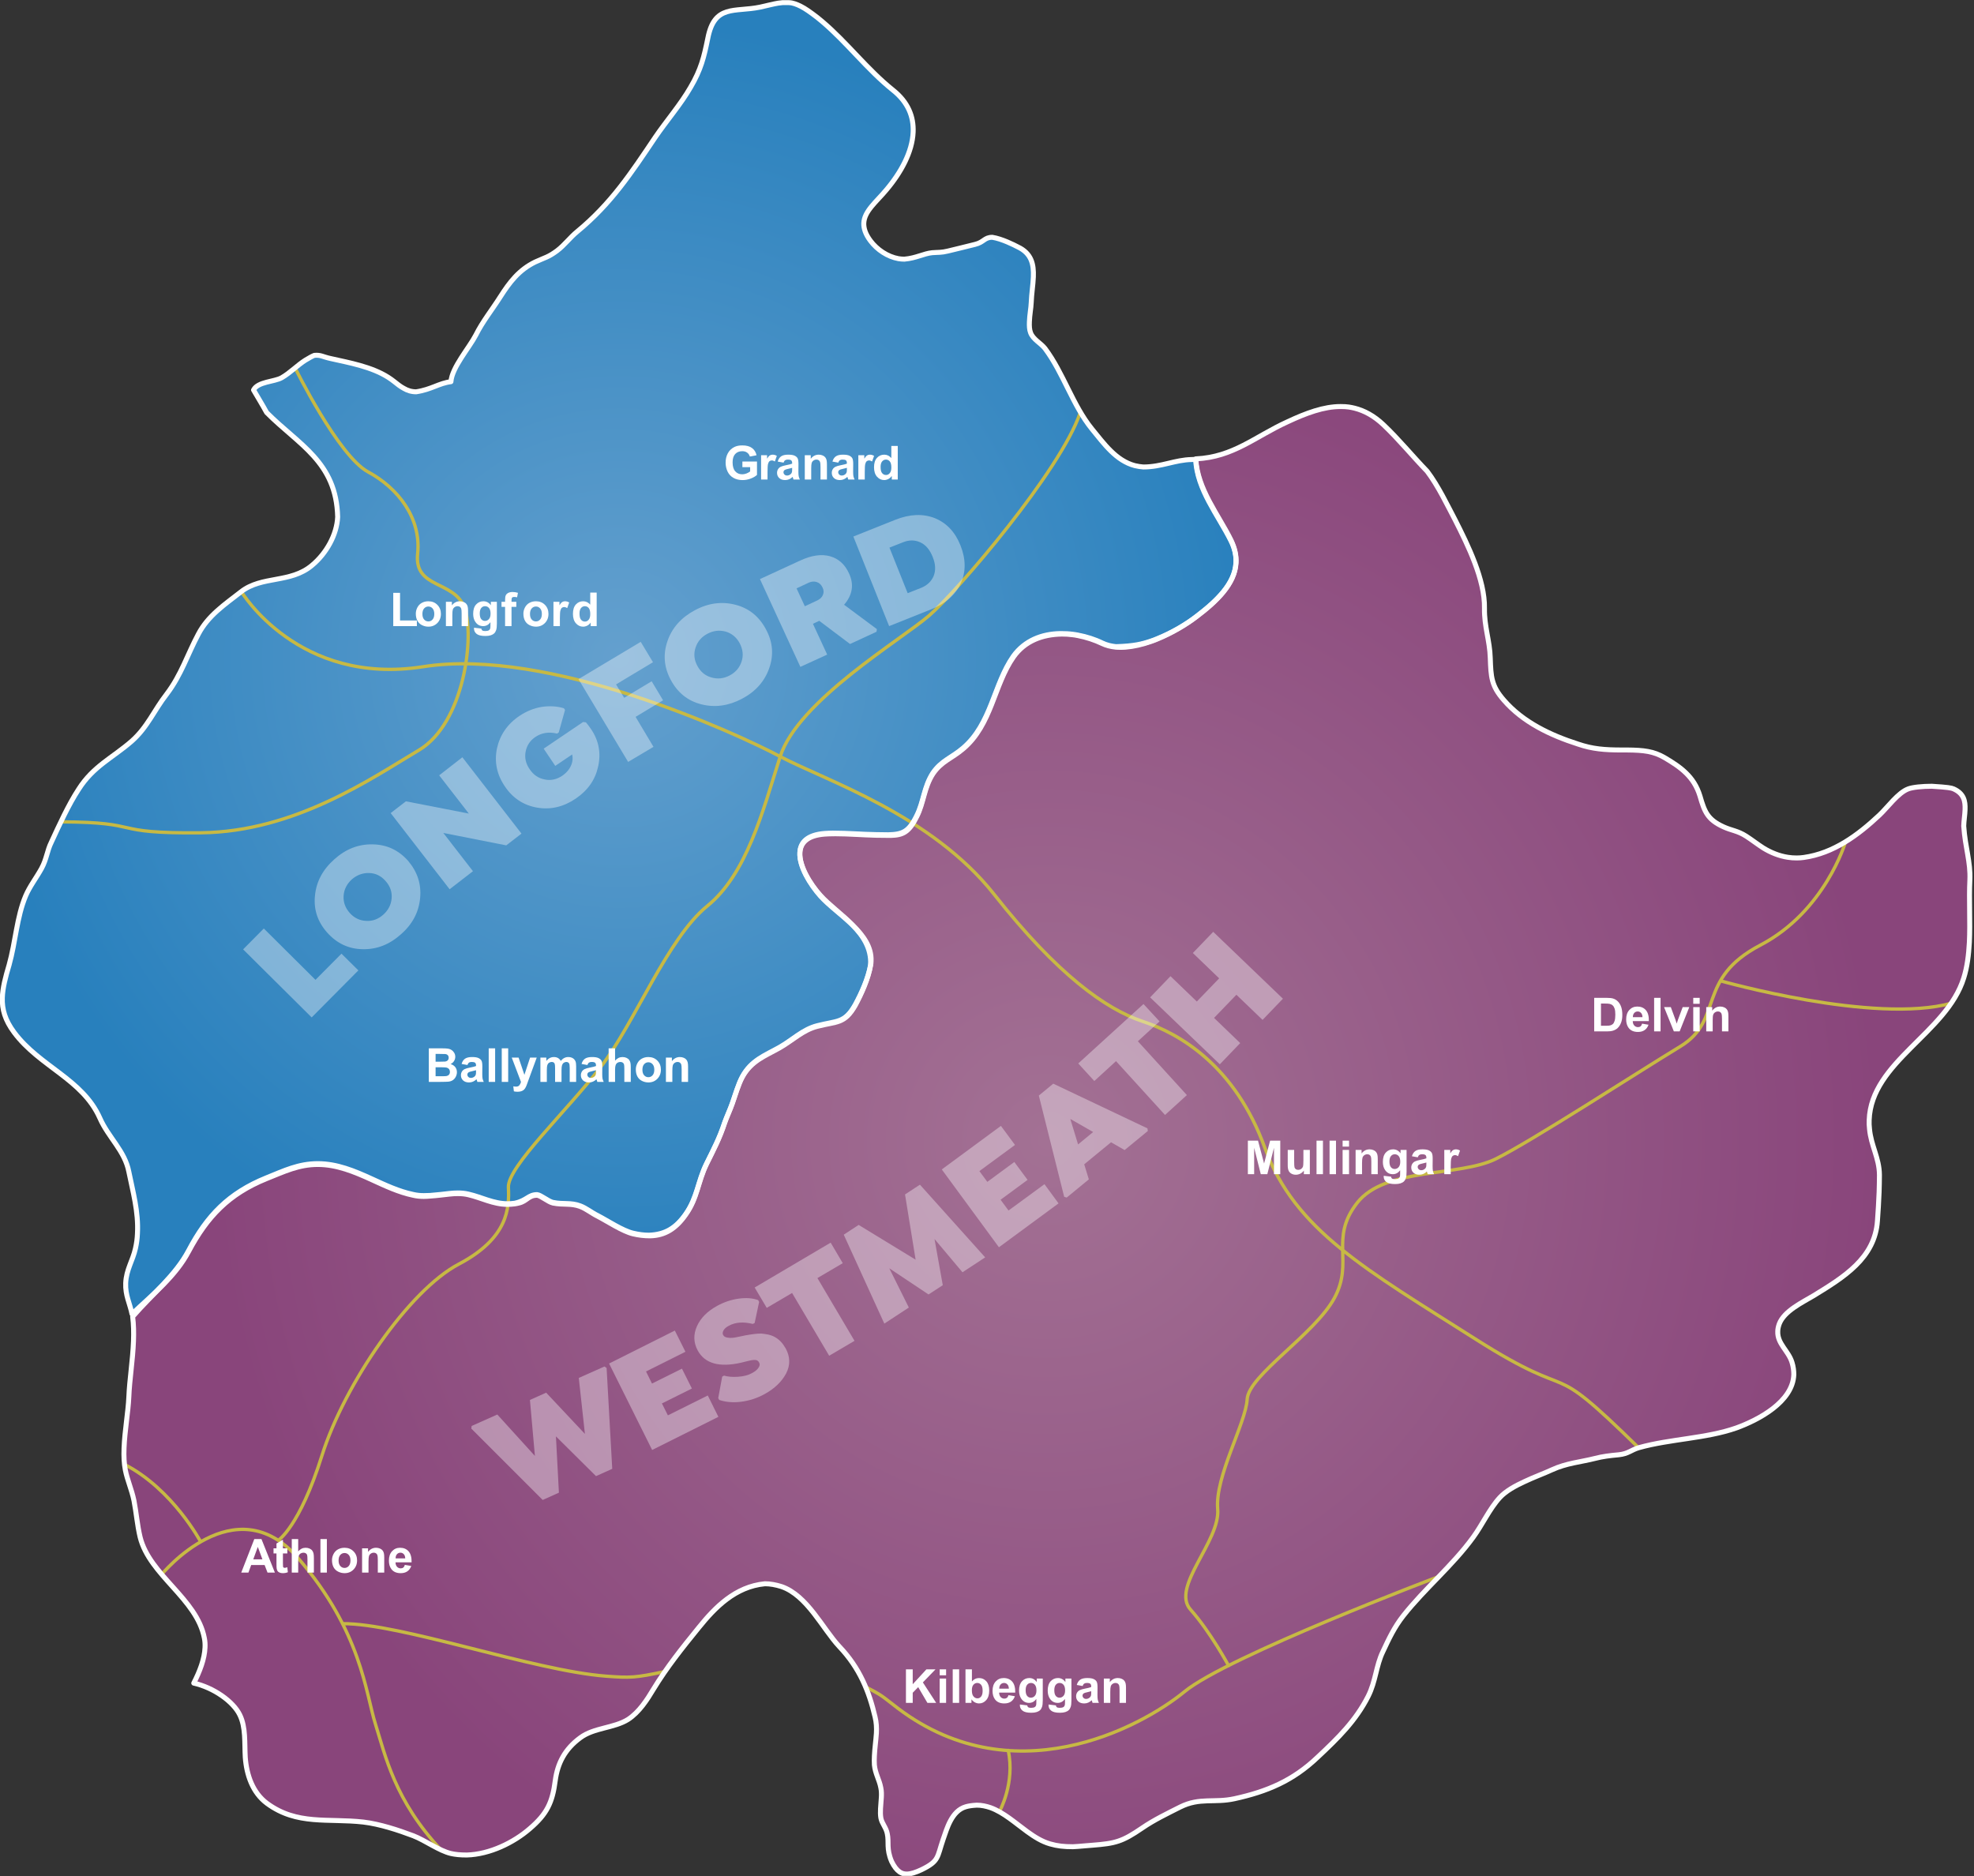 <svg xmlns="http://www.w3.org/2000/svg" width="1192" height="1133" viewBox="0 0 1192 1133" fill="none"><rect x="0" y="0" width="1192" height="1133" fill="#333333" stroke="none"/><g clip-path="url(#clip0_1_2)"><path d="M809.5 245.5C811.7 245.5 813.1 245.6 814.5 245.8C815.7 246 816.8 246.2 818 246.5C823.9 248 829.7 251.1 835.4 256.5C844.6 265.2 852.9 275.4 861.8 284.6C868.6 293.6 874.1 305.3 878.7 314C886.4 329.2 896.7 350.1 896.4 367.3C896.2 378.4 899.6 386.8 899.9 397.4C900.3 408.8 900.5 414.1 908.1 422.8C919.7 436.2 936.3 444 952.8 449.3C961.5 452.3 969 452.9 979.4 452.9C980.5 452.9 981.6 452.9 982.6 452.9C992.8 453 998.5 453.7 1005.1 457.5C1014.8 463.2 1022.9 468.9 1026.5 480.6C1029.3 490.3 1031.1 494.9 1040.7 499.3C1045.7 501.6 1049.2 501.6 1054.5 505C1057.9 507.2 1061.5 510 1064.8 512.1C1069.2 514.8 1074.3 516.9 1079.6 517.7C1081.4 518 1083.2 518.1 1085 518.1C1086.4 518.1 1087.8 518 1089.2 517.8C1107.1 515.3 1121.8 504.5 1134.9 492.2C1139.9 487.5 1146.1 478.7 1152.3 476.4C1154.9 475.4 1160.8 474.8 1166.5 474.8C1176.2 475.4 1178.4 475.8 1179.7 476.4C1185.9 479.2 1186.8 483.7 1186.6 488.9C1186.5 492.1 1185.9 495.4 1185.8 498.8C1186.7 512.1 1190 520.3 1189.5 531.5C1188.9 543.1 1189.8 556.4 1189.2 569C1188.8 576.6 1187.9 584 1185.8 590.6C1175.5 623.9 1129.9 641.2 1128.7 676.4C1128.6 678.1 1128.7 679.9 1128.9 681.7C1129.8 691.9 1134.8 699.2 1134.9 709.5C1134.9 712.9 1134.8 716.4 1134.7 719.9C1134.5 725.7 1134.1 731.5 1133.7 737.2C1132.2 759.8 1113.3 771.3 1095.2 782.4C1088.4 786.5 1077.4 791.6 1074.4 799.5C1073.8 801.2 1073.5 802.7 1073.5 804C1073.2 811.5 1079.9 815.6 1082.1 822.7C1082.9 825.3 1083.2 827.7 1083.2 830.1C1082.6 846.5 1062 857.4 1048.5 862.3C1030.3 868.7 1008.7 868.9 989.7 874.2C984.9 875.6 983.3 877.9 977.5 878.5C972.1 879 967.8 879.5 963.2 880.7C954.6 882.9 946 883.5 937.1 887.6C932.4 889.8 926.5 891.9 920.8 894.6C914.9 897.3 909.3 900.4 905.7 904.3C899.5 911 895.1 920.8 889.6 928.3C877.1 945.5 860.5 959.1 847.4 975.7C841.9 982.7 838.7 989.6 835 997.5C830.9 1006 830.8 1015.1 826.2 1024.3C818.7 1039.1 808.1 1049.5 795.7 1061.1C780.7 1075.4 765.1 1081.9 745.5 1086.2C733.2 1088.9 724.6 1085.3 712.7 1091.2C705 1095.1 697 1098.9 689.7 1103.9C677.6 1112.2 673.5 1113.2 659.6 1114.3C656.6 1114.5 653.8 1114.8 651.1 1115C650 1115.1 648.9 1115.1 647.9 1115.2C642.5 1115.2 638.6 1114.8 634.1 1113.5C629.2 1112.1 624.7 1109.3 620.3 1106.1C613 1100.8 606.1 1094.5 598.1 1091.6C595.4 1090.7 592.7 1090.1 589.8 1090.1C586.5 1090.3 584.8 1090.6 583.1 1091.1C574.6 1093.6 571.8 1104.3 569.5 1110.8C565.8 1121.6 567.2 1123.8 556.6 1129C553 1130.7 550 1131.7 547.5 1131.7C545.9 1131.7 544.5 1131.3 543.2 1130.4C541.5 1129.2 539.9 1127.2 538.4 1124.1C535.1 1116.4 536.9 1112.4 535.8 1107.4C535.1 1103.6 532.5 1101.2 531.9 1097.8C531.6 1096 531.6 1094.1 531.7 1092.2C531.8 1089.9 532.1 1087.6 532.2 1085.4C532.3 1083.5 532.3 1081.6 531.9 1079.7C531 1074.7 528.5 1071.1 528 1065.8C527.9 1064 527.9 1062.2 528 1060.4C528.2 1055.8 528.9 1051.3 529.2 1046.7C529.4 1043.4 529.2 1040 528.4 1036.8C524.8 1021.4 519.1 1007.2 506.8 994.3C496.8 983.6 487.4 963.4 471.9 958.1C468.4 957 465.1 956.4 461.9 956.4C443.9 958.1 431.7 970.8 422 982.8C411.7 995.5 402.8 1006.6 394.5 1020.2C390.8 1026.4 386 1033.9 379.3 1038.3C370.7 1043.7 358.7 1043.2 350.4 1049.4C341 1056.3 336.7 1064.9 335.3 1075.2C333.6 1088.5 330.3 1095.4 319.9 1104.3C310.2 1112.7 295.8 1119.8 281.9 1120.2C277.8 1120.2 275 1119.9 272.3 1119.3C265.1 1117.6 256.8 1111.4 249.6 1108.6C240.3 1105.1 229.4 1101.5 219.4 1100.3C198 1097.9 179.4 1102.4 161.2 1089C152.6 1082.6 148.9 1072 148.1 1061.2C147.6 1052.5 148.5 1043.1 144.8 1035.6C140.9 1027.5 129 1019.1 117 1016.4C120.6 1009.4 123.5 1001.9 123.8 994.9C123.9 993 123.8 991.1 123.4 989.2C118.9 965.4 90.3 951.3 84.6 928.2C82.9 921.1 82.3 913.4 80.9 906.2C79.5 899.4 76.9 893.9 75.7 887.8C74.9 883.8 74.7 879.3 74.9 874.5C75.3 864.1 77.4 852.7 77.8 843.6C78.2 833.2 80.2 821.2 80.6 809.9C80.8 804.8 80.7 799.8 80.1 795.1C92.5 780.9 106 770.1 113.9 755.2C125 734.1 138.1 720.5 160.8 711.3C171.7 706.9 180.3 702.7 191.9 702.7C203.5 702.7 214 707.1 224.5 711.9C232.6 715.6 240.8 719.5 249.5 721.3C251.6 721.8 253.7 722 255.9 722C257.1 722 258.4 721.9 259.7 721.9C261.8 721.7 264 721.5 266.1 721.3C267.9 721.1 269.6 720.9 271.4 720.7C273.1 720.5 274.8 720.4 276.5 720.4C278.7 720.4 280.8 720.6 282.9 721.1C290.8 722.9 297.9 726.9 306.5 726.9C307.9 726.9 309.3 726.8 310.8 726.6C318.2 725 319 721.4 324.3 721.4C326.6 721.6 330.9 725.4 333.9 726.1C340.2 727.4 344.6 726 350.4 728.2C354.1 729.6 357.3 732.3 360.8 734C366.8 737.1 375.9 743.2 382.3 744.7C385.7 745.5 388.8 745.9 391.8 745.9C401.7 745.6 408.3 741.5 414.2 733C421.2 722.9 421.3 713.5 426.7 702.6C431 693.9 434.6 687.1 437.6 677.9C438.9 674.2 440.9 670 442.3 666C444.1 660.9 445.8 654.8 448.3 650.1C453.7 640.2 461.9 637.4 470.8 632.4C478.7 627.9 484.8 621.6 493.5 619.4C505.4 616.3 510 618.1 516.4 606.8C520.2 599.8 524.4 590.6 525.7 582.6C526.8 563 505.6 552.1 495.4 540.7C489.1 533.7 482.5 522.9 483 514.7C483.3 508.7 487.4 504.1 498 503.3C499.6 503.2 501.2 503.1 502.8 503.1C512.2 503.1 520.7 503.9 528.9 504C531.7 504 534.2 504.1 536.3 504.1C545 503.9 548.8 502.3 553.5 492.7C557.8 484.2 557.8 475.3 563.3 466.8C568.5 459.2 574.6 457.7 581.6 451.7C598.7 437.1 600 413.3 611.9 396.3C618.8 386.7 629.3 382.8 640.1 382.6C643.3 382.6 645.4 382.7 647.6 383C648.7 383.1 649.7 383.3 650.8 383.5C656.1 384.5 661.1 386.1 665.6 388.3C668.1 389.5 670.9 390.2 673.9 390.5C684.7 390.2 689.9 388.9 695.1 387.1C696.4 386.7 697.6 386.2 698.8 385.7C707.8 382.1 716.4 377 722.8 372C734.7 362.9 745.7 352.5 746.4 339.8C746.6 335.6 745.7 331.1 743.4 326.3C735.8 310.8 723 295.4 722.1 277.1C744.9 276 757.7 263.7 777.5 254.7C788.8 249.4 799.4 245.5 809.5 245.5Z" fill="url(#paint0_radial_1_2)"></path><path d="M472.5 1.6C476 1.5 477.1 1.6 478.2 1.8C480.5 2.3 482.8 3.3 485.7 5C487.1 5.9 488.7 6.9 490.4 8.2C492.5 9.7 494.5 11.3 496.5 13C511.5 25.7 523.6 41.9 539.2 54.4C548.4 61.7 551.8 70.5 551.4 79.8C550.9 91.7 544.1 104.2 535.1 114.8C529.1 122 521.9 127.5 521.6 134.8C521.5 137.9 522.6 141.4 525.6 145.4C529.7 150.9 536 155 542.5 156.2C543.7 156.4 544.9 156.5 546.1 156.5C553.2 155.9 557.8 153.1 562.9 152.6C566.7 152.3 568.3 152.6 572.4 151.6C577.7 150.4 583.2 148.9 588.7 147.6C594.2 146.3 594.3 143.3 599.2 143.3C605 144.2 612.3 147.9 614.6 149.1C622.9 153 624.3 159.6 624 167.2C623.8 172.1 622.9 177.4 622.7 182.8C622.6 185.9 621.7 190.4 621.6 194.4C621.5 196.8 621.6 199.1 622.3 200.9C623.8 205 628.4 207.1 631 210.4C642.2 225.3 647.7 244.7 659.4 259.1C666.7 268 673.9 278.2 685.3 281.2C687.1 281.6 688.8 281.9 690.4 282C701.4 282 709.5 277.7 719.6 277.5L722 277.4C722.8 295.7 735.6 311.1 743.3 326.6C745.7 331.4 746.6 335.9 746.3 340.1C745.6 352.8 734.6 363.2 722.6 372.3C716.2 377.2 707.6 382.3 698.6 386C697.4 386.5 696.1 387 694.9 387.4C689.8 389.2 684.6 390.4 679.7 390.8C678.7 390.9 677.8 390.9 676.8 390.9C675.8 390.9 674.8 390.9 673.8 390.8C670.8 390.5 668 389.8 665.5 388.6C661.1 386.5 656 384.8 650.8 383.8C649.8 383.6 648.7 383.4 647.6 383.3C645.5 383 643.3 382.9 641.2 382.9C629.4 383.1 618.9 387 612 396.7C600.1 413.7 598.9 437.5 581.7 452.1C574.7 458.1 568.6 459.6 563.4 467.2C557.9 475.7 557.9 484.6 553.6 493.1C548.9 502.7 545.1 504.3 537.9 504.5C534.3 504.5 531.8 504.4 529 504.4C520.7 504.2 512.3 503.5 504.5 503.5C501.2 503.5 499.6 503.6 498 503.7C487.3 504.5 483.3 509.1 483 515.1C482.6 523.3 489.2 534.1 495.4 541.1C505.6 552.5 526.8 563.4 526 580.4C526 581.2 525.9 582.1 525.7 583C524.3 591 520.2 600.2 516.4 607.2C509.9 618.5 505.4 616.7 493.5 619.8C484.8 622 478.6 628.3 470.7 632.8C461.8 637.8 453.6 640.6 448.2 650.5C445.7 655.2 444 661.3 442.2 666.4C440.8 670.4 438.8 674.6 437.5 678.3C434.5 687.5 430.9 694.3 426.6 703C421.3 714 421.2 723.4 414.1 733.4C408.2 741.9 401.6 746.1 392.6 746.3C388.8 746.3 385.7 745.9 382.3 745.1C375.9 743.6 366.8 737.5 360.8 734.4C357.3 732.7 354.1 730 350.4 728.6C344.6 726.4 340.2 727.8 333.9 726.5C330.9 725.8 326.6 722 324.3 721.8C319 721.8 318.2 725.4 313.3 726.5C312.5 726.7 311.6 726.9 310.8 727C309.3 727.2 307.9 727.3 306.5 727.3C297.8 727.3 290.7 723.3 282.9 721.5C280.9 721 278.7 720.8 276.5 720.8C274.8 720.8 273.1 720.9 271.4 721.1C269.7 721.3 267.9 721.5 266.1 721.7C264 721.9 261.8 722.2 259.7 722.3C258.4 722.4 257.2 722.5 255.9 722.5C253.7 722.5 251.6 722.3 249.5 721.8C240.8 720 232.6 716.1 224.5 712.4C214 707.6 203.4 703.2 191.9 703.2C180.4 703.2 171.8 707.4 160.8 711.8C138.1 721 125.1 734.7 113.9 755.7C106 770.7 92.4 781.5 79.7 793.5C78.4 787 75.6 782.3 75.9 774.8C76.3 766.5 80.1 761.5 81.8 753.9C82.5 750.8 82.9 747.8 83 744.8C83.7 731.8 80.2 719.5 77.8 707.6C75.4 695 65.5 687 60.3 675.2C49.8 651.6 23.9 644.1 8.5 623.4C3 616 1.2 609.5 1.4 602.6C1.6 596.5 3.3 590.1 5.5 582.7C9.4 568.8 10.1 553.8 15.5 541C17.9 535.3 22.1 529.9 25.1 524.4C28.2 518.7 28.4 513.8 31 508.6C35.6 498.6 41.5 485.7 47.5 476.6C56.3 462.7 67.9 457.7 79.5 447.6C89.2 439 92.9 429.1 100.7 419.1C109.5 407.5 113.2 395.2 119.8 382.9C125.6 371.8 135.6 365.1 145.5 357.4C158.1 347.5 175.4 352.4 188.4 341.4C197.1 334.2 203.4 322.9 203.9 312.2C203.1 278.8 180.3 268.6 161 249.1C158.5 244.5 155.7 240 153.1 235.5C155.7 230.4 165.7 230.6 170.1 228.1C175.3 225.1 179.5 220.6 184.4 217.5C186.9 216 188.5 215.1 189.8 214.6C193.7 214.2 194.9 215.5 199.6 216.5C211.1 219.1 224.3 221.4 234.5 227.9C235.7 228.7 236.9 229.5 238 230.4C239.9 231.9 241.7 233.4 243.8 234.5C246 235.8 248.4 236.6 251.3 236.6C260.6 235.2 265 231.4 272.3 230.5C272.9 221.9 283.3 210.1 287.3 202.4C291.5 194 297.2 187 302.2 179.1C307.7 170.5 313.3 163 323.2 158.2C329.3 155.4 331 155.4 336.4 151.4C341 147.9 344.3 143.3 348.5 139.9C369 123 381.1 104.6 395.6 83C402.4 73 411.1 63 417 52.7C423.3 42 425.1 34.5 427.4 23.2C431.4 2.4 443.5 7.5 459 4.3C463.5 3.3 466.9 2.4 469.9 1.9C470.8 1.8 471.6 1.7 472.5 1.6Z" fill="url(#paint1_radial_1_2)"></path><path d="M121.2 931.1C121.2 931.1 104.3 899.3 75.3 884.4M178.2 222.2C178.2 222.2 204.3 275.3 222.3 285C240.3 294.7 254.4 312.8 252.2 334.3C249.9 355.8 274.3 350.2 280.5 367.1C286.7 384 280.5 436.7 252.8 453.1C225.1 469.5 178.4 502.3 121.4 502.9C64.4 503.5 88.1 496.5 36.9 496.3M168 930.2C168 930.2 180.8 922.2 194.4 879C208 835.8 247 779.2 277 763.4C307 747.6 307.6 729.4 307 717C306.4 704.5 342.7 670.6 363 644C383.4 617.4 403.2 566.5 427 547.2C450.8 527.9 460.4 490.6 471.1 456.9C481.9 423.2 544.1 386.4 561.1 371.7C578.1 357 640.3 284.5 652.3 249.2M603.6 1093.8C603.6 1093.8 613.1 1076.6 608.8 1057M97.5 950.9C97.5 950.9 141.8 896.7 180 940.9C218.2 985.1 220.8 1022.4 226.7 1041.1C232.6 1059.8 238.3 1087.4 266.5 1117.3M868.9 952C868.9 952 741 1000.3 715.2 1021.6C689.4 1042.8 610.4 1086.1 539.1 1029.2C531 1022.8 530.5 1022.8 522.8 1018.7M401.4 1009.4C383.8 1013.2 380.5 1013.3 365.9 1012.2C321.8 1008.8 241.6 980.2 206.8 980.5M1038.9 592.3C1038.9 592.3 1131.8 618.7 1178.4 605.8M1114.3 508.7C1114.3 508.7 1102 550.4 1062.9 570.8C1023.9 591.2 1041.2 615.8 1014.7 631.9C988.2 648 925.4 688.8 903.3 699.8C881.2 710.8 836.4 704.7 819.5 726.4C802.6 748.1 817.7 761.7 805.8 783.8C793.8 805.9 753.9 830.5 753.1 845C752.3 859.4 733.6 891.7 735.3 911.2C737 930.7 706.8 958.4 718.9 972C731 985.6 741.9 1005.9 741.9 1005.9M145.7 357.2C145.7 357.2 180 414.5 255.6 402.6C331.2 390.7 444.1 442.5 471.2 456.9C498.4 471.3 562.3 491.9 600.4 540.2C638.5 588.5 667.7 609.4 690 616.8C712.3 624.2 745.7 643.4 763.8 693.2C781.9 743 825.2 766.8 890.6 808.4C956 850 930.6 816.4 989.6 874.4" stroke="#C7B944" stroke-width="2" stroke-linecap="round" stroke-linejoin="round"></path><path d="M809.5 245.5C811.7 245.5 813.1 245.6 814.5 245.8C815.7 246 816.8 246.2 818 246.5C823.9 248 829.7 251.1 835.4 256.5C844.6 265.2 852.9 275.4 861.8 284.6C868.6 293.6 874.1 305.3 878.7 314C886.4 329.2 896.7 350.1 896.4 367.3C896.2 378.4 899.6 386.8 899.9 397.4C900.3 408.8 900.5 414.1 908.1 422.8C919.7 436.2 936.3 444 952.8 449.3C961.5 452.3 969 452.9 979.4 452.9C980.5 452.9 981.6 452.9 982.6 452.9C992.8 453 998.5 453.7 1005.1 457.5C1014.8 463.2 1022.9 468.9 1026.5 480.6C1029.3 490.3 1031.1 494.9 1040.7 499.3C1045.7 501.6 1049.2 501.6 1054.5 505C1057.9 507.2 1061.5 510 1064.8 512.1C1069.2 514.8 1074.3 516.9 1079.6 517.7C1081.4 518 1083.2 518.1 1085 518.1C1086.4 518.1 1087.8 518 1089.2 517.8C1107.1 515.3 1121.8 504.5 1134.9 492.2C1139.9 487.5 1146.1 478.7 1152.3 476.4C1154.9 475.4 1160.8 474.8 1166.5 474.8C1176.2 475.4 1178.4 475.8 1179.7 476.4C1185.9 479.2 1186.8 483.7 1186.6 488.9C1186.5 492.1 1185.9 495.4 1185.8 498.8C1186.7 512.1 1190 520.3 1189.5 531.5C1188.9 543.1 1189.8 556.4 1189.2 569C1188.8 576.6 1187.9 584 1185.8 590.6C1175.5 623.9 1129.9 641.2 1128.7 676.4C1128.6 678.1 1128.7 679.9 1128.9 681.7C1129.8 691.9 1134.8 699.2 1134.9 709.5C1134.9 712.9 1134.8 716.4 1134.7 719.9C1134.5 725.7 1134.1 731.5 1133.7 737.2C1132.2 759.8 1113.3 771.3 1095.2 782.4C1088.4 786.5 1077.4 791.6 1074.4 799.5C1073.8 801.2 1073.5 802.7 1073.5 804C1073.2 811.5 1079.9 815.6 1082.1 822.7C1082.9 825.3 1083.2 827.7 1083.2 830.1C1082.6 846.5 1062 857.4 1048.5 862.3C1030.3 868.7 1008.7 868.9 989.7 874.2C984.9 875.6 983.3 877.9 977.5 878.5C972.1 879 967.8 879.5 963.2 880.7C954.6 882.9 946 883.5 937.1 887.6C932.4 889.8 926.5 891.9 920.8 894.6C914.9 897.3 909.3 900.4 905.7 904.3C899.5 911 895.1 920.8 889.6 928.3C877.1 945.5 860.5 959.1 847.4 975.7C841.9 982.7 838.7 989.6 835 997.5C830.9 1006 830.8 1015.1 826.2 1024.3C818.7 1039.1 808.1 1049.5 795.7 1061.1C780.7 1075.4 765.1 1081.9 745.5 1086.2C733.2 1088.9 724.6 1085.3 712.7 1091.2C705 1095.1 697 1098.9 689.7 1103.9C677.6 1112.2 673.5 1113.2 659.6 1114.3C656.6 1114.5 653.8 1114.8 651.1 1115C650 1115.1 648.9 1115.1 647.9 1115.2C642.5 1115.2 638.6 1114.8 634.1 1113.5C629.2 1112.1 624.7 1109.3 620.3 1106.1C613 1100.8 606.1 1094.5 598.1 1091.6C595.4 1090.7 592.7 1090.1 589.8 1090.1C586.5 1090.3 584.8 1090.6 583.1 1091.1C574.6 1093.6 571.8 1104.3 569.5 1110.8C565.8 1121.6 567.2 1123.8 556.6 1129C553 1130.7 550 1131.7 547.5 1131.7C545.9 1131.7 544.5 1131.3 543.2 1130.4C541.5 1129.2 539.9 1127.2 538.4 1124.1C535.1 1116.4 536.9 1112.4 535.8 1107.4C535.1 1103.6 532.5 1101.2 531.9 1097.8C531.6 1096 531.6 1094.1 531.7 1092.2C531.8 1089.9 532.1 1087.6 532.2 1085.4C532.3 1083.5 532.3 1081.6 531.9 1079.7C531 1074.7 528.5 1071.1 528 1065.8C527.9 1064 527.9 1062.2 528 1060.4C528.2 1055.8 528.9 1051.3 529.2 1046.7C529.4 1043.4 529.2 1040 528.4 1036.8C524.8 1021.4 519.1 1007.2 506.8 994.3C496.8 983.6 487.4 963.4 471.9 958.1C468.4 957 465.1 956.4 461.9 956.4C443.9 958.1 431.7 970.8 422 982.8C411.7 995.5 402.8 1006.6 394.5 1020.2C390.8 1026.4 386 1033.9 379.3 1038.3C370.7 1043.7 358.7 1043.2 350.4 1049.4C341 1056.3 336.7 1064.9 335.3 1075.2C333.6 1088.5 330.3 1095.4 319.9 1104.3C310.2 1112.7 295.8 1119.8 281.9 1120.2C277.8 1120.2 275 1119.9 272.3 1119.3C265.1 1117.6 256.8 1111.4 249.6 1108.6C240.3 1105.1 229.4 1101.5 219.4 1100.3C198 1097.9 179.4 1102.4 161.2 1089C152.6 1082.6 148.9 1072 148.1 1061.2C147.6 1052.5 148.5 1043.1 144.8 1035.6C140.9 1027.5 129 1019.1 117 1016.4C120.6 1009.4 123.5 1001.9 123.8 994.9C123.9 993 123.8 991.1 123.4 989.2C118.9 965.4 90.3 951.3 84.6 928.2C82.9 921.1 82.3 913.4 80.9 906.2C79.5 899.4 76.9 893.9 75.7 887.8C74.9 883.8 74.7 879.3 74.9 874.5C75.3 864.1 77.4 852.7 77.8 843.6C78.2 833.2 80.2 821.2 80.6 809.9C80.8 804.8 80.7 799.8 80.1 795.1C92.5 780.9 106 770.1 113.9 755.2C125 734.1 138.1 720.5 160.8 711.3C171.7 706.9 180.3 702.7 191.9 702.7C203.5 702.7 214 707.1 224.5 711.9C232.6 715.6 240.8 719.5 249.5 721.3C251.6 721.8 253.7 722 255.9 722C257.1 722 258.4 721.9 259.7 721.9C261.8 721.7 264 721.5 266.1 721.3C267.9 721.1 269.6 720.9 271.4 720.7C273.1 720.5 274.8 720.4 276.5 720.4C278.7 720.4 280.8 720.6 282.9 721.1C290.8 722.9 297.9 726.9 306.5 726.9C307.9 726.9 309.3 726.8 310.8 726.6C318.2 725 319 721.4 324.3 721.4C326.6 721.6 330.9 725.4 333.9 726.1C340.2 727.4 344.6 726 350.4 728.2C354.1 729.6 357.3 732.3 360.8 734C366.8 737.1 375.9 743.2 382.3 744.7C385.7 745.5 388.8 745.9 391.8 745.9C401.7 745.6 408.3 741.5 414.2 733C421.2 722.9 421.3 713.5 426.7 702.6C431 693.9 434.6 687.1 437.6 677.9C438.9 674.2 440.9 670 442.3 666C444.1 660.9 445.8 654.8 448.3 650.1C453.7 640.2 461.9 637.4 470.8 632.4C478.7 627.9 484.8 621.6 493.5 619.4C505.4 616.3 510 618.1 516.4 606.8C520.2 599.8 524.4 590.6 525.7 582.6C526.8 563 505.6 552.1 495.4 540.7C489.1 533.7 482.5 522.9 483 514.7C483.3 508.7 487.4 504.1 498 503.3C499.6 503.2 501.2 503.1 502.8 503.1C512.2 503.1 520.7 503.9 528.9 504C531.7 504 534.2 504.1 536.3 504.1C545 503.9 548.8 502.3 553.5 492.7C557.8 484.2 557.8 475.3 563.3 466.8C568.5 459.2 574.6 457.7 581.6 451.7C598.7 437.1 600 413.3 611.9 396.3C618.8 386.7 629.3 382.8 640.1 382.6C643.3 382.6 645.4 382.7 647.6 383C648.7 383.1 649.7 383.3 650.8 383.5C656.1 384.5 661.1 386.1 665.6 388.3C668.1 389.5 670.9 390.2 673.9 390.5C684.7 390.2 689.9 388.9 695.1 387.1C696.4 386.7 697.6 386.2 698.8 385.7C707.8 382.1 716.4 377 722.8 372C734.7 362.9 745.7 352.5 746.4 339.8C746.6 335.6 745.7 331.1 743.4 326.3C735.8 310.8 723 295.4 722.1 277.1C744.9 276 757.7 263.7 777.5 254.7C788.8 249.4 799.4 245.5 809.5 245.5Z" stroke="white" stroke-width="3" stroke-linecap="round" stroke-linejoin="round"></path><path d="M472.5 1.6C476 1.5 477.1 1.6 478.2 1.8C480.5 2.3 482.8 3.3 485.7 5C487.1 5.9 488.7 6.9 490.4 8.2C492.5 9.7 494.5 11.3 496.5 13C511.5 25.7 523.6 41.9 539.2 54.4C548.4 61.7 551.8 70.5 551.4 79.8C550.9 91.7 544.1 104.2 535.1 114.8C529.1 122 521.9 127.5 521.6 134.8C521.5 137.9 522.6 141.4 525.6 145.4C529.7 150.9 536 155 542.5 156.2C543.7 156.4 544.9 156.5 546.1 156.5C553.2 155.9 557.8 153.1 562.9 152.6C566.7 152.3 568.3 152.6 572.4 151.6C577.7 150.4 583.2 148.9 588.7 147.6C594.2 146.3 594.3 143.3 599.2 143.3C605 144.2 612.3 147.9 614.6 149.1C622.9 153 624.3 159.6 624 167.2C623.8 172.1 622.9 177.4 622.7 182.8C622.6 185.9 621.7 190.4 621.6 194.4C621.5 196.8 621.6 199.1 622.3 200.9C623.8 205 628.4 207.1 631 210.4C642.2 225.3 647.7 244.7 659.4 259.1C666.7 268 673.9 278.2 685.3 281.2C687.1 281.6 688.8 281.9 690.4 282C701.4 282 709.5 277.7 719.6 277.5L722 277.4C722.8 295.7 735.6 311.1 743.3 326.6C745.7 331.4 746.6 335.9 746.3 340.1C745.6 352.8 734.6 363.2 722.6 372.3C716.2 377.2 707.6 382.3 698.6 386C697.4 386.5 696.1 387 694.9 387.4C689.8 389.2 684.6 390.4 679.7 390.8C678.7 390.9 677.8 390.9 676.8 390.9C675.8 390.9 674.8 390.9 673.8 390.8C670.8 390.5 668 389.8 665.5 388.6C661.1 386.5 656 384.8 650.8 383.8C649.8 383.6 648.7 383.4 647.6 383.3C645.5 383 643.3 382.9 641.2 382.9C629.4 383.1 618.9 387 612 396.7C600.1 413.7 598.9 437.5 581.7 452.1C574.7 458.1 568.6 459.6 563.4 467.2C557.9 475.7 557.9 484.6 553.6 493.1C548.9 502.7 545.1 504.3 537.9 504.5C534.3 504.5 531.8 504.4 529 504.4C520.7 504.2 512.3 503.5 504.5 503.5C501.2 503.5 499.6 503.6 498 503.7C487.3 504.5 483.3 509.1 483 515.1C482.6 523.3 489.2 534.1 495.4 541.1C505.6 552.5 526.8 563.4 526 580.4C526 581.2 525.9 582.1 525.7 583C524.3 591 520.2 600.2 516.4 607.2C509.9 618.5 505.4 616.7 493.5 619.8C484.8 622 478.6 628.3 470.7 632.8C461.8 637.8 453.6 640.6 448.2 650.5C445.7 655.2 444 661.3 442.2 666.4C440.8 670.4 438.8 674.6 437.5 678.3C434.5 687.5 430.9 694.3 426.6 703C421.3 714 421.2 723.4 414.1 733.4C408.2 741.9 401.6 746.1 392.6 746.3C388.8 746.3 385.7 745.9 382.3 745.1C375.9 743.6 366.8 737.5 360.8 734.4C357.3 732.7 354.1 730 350.4 728.6C344.6 726.4 340.2 727.8 333.9 726.5C330.9 725.8 326.6 722 324.3 721.8C319 721.8 318.2 725.4 313.3 726.5C312.5 726.7 311.6 726.9 310.8 727C309.3 727.2 307.9 727.3 306.5 727.3C297.8 727.3 290.7 723.3 282.9 721.5C280.9 721 278.7 720.8 276.5 720.8C274.8 720.8 273.1 720.9 271.4 721.1C269.7 721.3 267.9 721.5 266.1 721.7C264 721.9 261.8 722.2 259.7 722.3C258.4 722.4 257.2 722.5 255.9 722.5C253.7 722.5 251.6 722.3 249.5 721.8C240.8 720 232.6 716.1 224.5 712.4C214 707.6 203.4 703.2 191.9 703.2C180.4 703.2 171.8 707.4 160.8 711.8C138.1 721 125.1 734.7 113.9 755.7C106 770.7 92.4 781.5 79.7 793.5C78.4 787 75.6 782.3 75.9 774.8C76.3 766.5 80.1 761.5 81.8 753.9C82.5 750.8 82.9 747.8 83 744.8C83.7 731.8 80.2 719.5 77.8 707.6C75.4 695 65.5 687 60.3 675.2C49.8 651.6 23.9 644.1 8.5 623.4C3 616 1.2 609.5 1.4 602.6C1.6 596.5 3.3 590.1 5.5 582.7C9.4 568.8 10.1 553.8 15.5 541C17.9 535.3 22.1 529.9 25.1 524.4C28.2 518.7 28.4 513.8 31 508.6C35.6 498.6 41.5 485.7 47.5 476.6C56.3 462.7 67.9 457.7 79.5 447.6C89.2 439 92.9 429.1 100.7 419.1C109.5 407.5 113.2 395.2 119.8 382.9C125.6 371.8 135.6 365.1 145.5 357.4C158.1 347.5 175.4 352.4 188.4 341.4C197.1 334.2 203.4 322.9 203.9 312.2C203.1 278.8 180.3 268.6 161 249.1C158.5 244.5 155.7 240 153.1 235.5C155.7 230.4 165.7 230.6 170.1 228.1C175.3 225.1 179.5 220.6 184.4 217.5C186.9 216 188.5 215.1 189.8 214.6C193.7 214.2 194.9 215.5 199.6 216.5C211.1 219.1 224.3 221.4 234.5 227.9C235.7 228.7 236.9 229.5 238 230.4C239.9 231.9 241.7 233.4 243.8 234.5C246 235.8 248.4 236.6 251.3 236.6C260.6 235.2 265 231.4 272.3 230.5C272.9 221.9 283.3 210.1 287.3 202.4C291.5 194 297.2 187 302.2 179.1C307.7 170.5 313.3 163 323.2 158.2C329.3 155.4 331 155.4 336.4 151.4C341 147.9 344.3 143.3 348.5 139.9C369 123 381.1 104.6 395.6 83C402.4 73 411.1 63 417 52.7C423.3 42 425.1 34.5 427.4 23.2C431.4 2.4 443.5 7.5 459 4.3C463.5 3.3 466.9 2.4 469.9 1.9C470.8 1.8 471.6 1.7 472.5 1.6Z" stroke="white" stroke-width="3" stroke-linecap="round" stroke-linejoin="round"></path><path d="M237.469 378.1V358.008H241.56V374.687H251.73V378.1H237.469Z" fill="white"></path><path d="M251.093 370.555C251.093 369.265 251.411 368.017 252.047 366.81C252.682 365.604 253.58 364.682 254.741 364.047C255.911 363.411 257.215 363.093 258.652 363.093C260.872 363.093 262.691 363.816 264.11 365.263C265.529 366.7 266.238 368.519 266.238 370.721C266.238 372.941 265.519 374.784 264.082 376.248C262.654 377.704 260.853 378.432 258.679 378.432C257.334 378.432 256.049 378.128 254.824 377.52C253.608 376.912 252.682 376.023 252.047 374.853C251.411 373.674 251.093 372.241 251.093 370.555ZM255.073 370.762C255.073 372.218 255.418 373.333 256.109 374.107C256.8 374.88 257.652 375.267 258.666 375.267C259.679 375.267 260.526 374.88 261.208 374.107C261.899 373.333 262.245 372.209 262.245 370.735C262.245 369.298 261.899 368.192 261.208 367.418C260.526 366.645 259.679 366.258 258.666 366.258C257.652 366.258 256.8 366.645 256.109 367.418C255.418 368.192 255.073 369.307 255.073 370.762ZM282.64 378.1H278.757V370.61C278.757 369.026 278.675 368.003 278.509 367.543C278.343 367.073 278.071 366.709 277.693 366.451C277.325 366.193 276.878 366.064 276.353 366.064C275.681 366.064 275.077 366.248 274.543 366.617C274.009 366.985 273.64 367.474 273.437 368.082C273.244 368.69 273.147 369.814 273.147 371.453V378.1H269.264V363.425H272.871V365.581C274.151 363.922 275.763 363.093 277.707 363.093C278.564 363.093 279.347 363.25 280.056 363.563C280.766 363.867 281.3 364.259 281.659 364.738C282.028 365.217 282.281 365.76 282.419 366.368C282.567 366.976 282.64 367.847 282.64 368.98V378.1ZM286.233 379.067L290.669 379.606C290.743 380.122 290.913 380.477 291.18 380.67C291.549 380.947 292.129 381.085 292.921 381.085C293.935 381.085 294.695 380.933 295.201 380.629C295.542 380.426 295.8 380.099 295.975 379.648C296.095 379.325 296.155 378.731 296.155 377.865V375.723C294.994 377.308 293.529 378.1 291.761 378.1C289.789 378.1 288.228 377.266 287.076 375.599C286.173 374.282 285.722 372.642 285.722 370.68C285.722 368.22 286.311 366.341 287.491 365.042C288.679 363.743 290.153 363.093 291.913 363.093C293.727 363.093 295.224 363.89 296.403 365.484V363.425H300.038V376.594C300.038 378.326 299.895 379.62 299.609 380.477C299.324 381.334 298.923 382.006 298.407 382.494C297.891 382.983 297.2 383.365 296.334 383.641C295.478 383.918 294.391 384.056 293.073 384.056C290.586 384.056 288.822 383.627 287.781 382.771C286.74 381.923 286.219 380.845 286.219 379.537C286.219 379.408 286.224 379.252 286.233 379.067ZM289.702 370.458C289.702 372.015 290.001 373.158 290.6 373.885C291.208 374.604 291.954 374.963 292.838 374.963C293.787 374.963 294.589 374.595 295.243 373.858C295.897 373.112 296.224 372.011 296.224 370.555C296.224 369.035 295.911 367.907 295.284 367.17C294.658 366.433 293.866 366.064 292.907 366.064C291.977 366.064 291.208 366.428 290.6 367.156C290.001 367.874 289.702 368.975 289.702 370.458Z" fill="white"></path><path d="M302.842 363.425H304.997V362.319C304.997 361.085 305.126 360.164 305.384 359.556C305.651 358.948 306.135 358.455 306.835 358.077C307.544 357.69 308.438 357.497 309.516 357.497C310.621 357.497 311.704 357.663 312.763 357.994L312.238 360.703C311.621 360.555 311.027 360.482 310.456 360.482C309.894 360.482 309.488 360.615 309.24 360.882C309 361.14 308.88 361.642 308.88 362.389V363.425H311.782V366.479H308.88V378.1H304.997V366.479H302.842V363.425Z" fill="white"></path><path d="M316.053 370.555C316.053 369.265 316.371 368.017 317.007 366.81C317.642 365.604 318.54 364.682 319.701 364.047C320.871 363.411 322.175 363.093 323.612 363.093C325.832 363.093 327.651 363.816 329.07 365.263C330.489 366.7 331.198 368.519 331.198 370.721C331.198 372.941 330.479 374.784 329.042 376.248C327.614 377.704 325.813 378.432 323.639 378.432C322.294 378.432 321.009 378.128 319.784 377.52C318.568 376.912 317.642 376.023 317.007 374.853C316.371 373.674 316.053 372.241 316.053 370.555ZM320.033 370.762C320.033 372.218 320.378 373.333 321.069 374.107C321.76 374.88 322.612 375.267 323.626 375.267C324.639 375.267 325.486 374.88 326.168 374.107C326.859 373.333 327.205 372.209 327.205 370.735C327.205 369.298 326.859 368.192 326.168 367.418C325.486 366.645 324.639 366.258 323.626 366.258C322.612 366.258 321.76 366.645 321.069 367.418C320.378 368.192 320.033 369.307 320.033 370.762Z" fill="white"></path><path d="M338.088 378.1H334.205V363.425H337.812V365.512C338.429 364.526 338.982 363.876 339.47 363.563C339.968 363.25 340.53 363.093 341.156 363.093C342.04 363.093 342.893 363.337 343.712 363.826L342.51 367.211C341.856 366.787 341.248 366.576 340.686 366.576C340.143 366.576 339.682 366.728 339.304 367.032C338.927 367.326 338.627 367.865 338.406 368.648C338.194 369.431 338.088 371.071 338.088 373.568V378.1Z" fill="white"></path><path d="M360.3 378.1H356.694V375.944C356.095 376.783 355.386 377.409 354.566 377.824C353.755 378.229 352.935 378.432 352.106 378.432C350.42 378.432 348.974 377.755 347.767 376.4C346.57 375.037 345.971 373.139 345.971 370.707C345.971 368.22 346.556 366.331 347.726 365.042C348.896 363.743 350.374 363.093 352.161 363.093C353.801 363.093 355.22 363.775 356.417 365.138V357.842H360.3V378.1ZM349.937 370.445C349.937 372.011 350.153 373.144 350.586 373.844C351.213 374.857 352.088 375.364 353.212 375.364C354.105 375.364 354.865 374.986 355.492 374.231C356.118 373.466 356.431 372.329 356.431 370.818C356.431 369.132 356.127 367.921 355.519 367.184C354.911 366.437 354.133 366.064 353.184 366.064C352.263 366.064 351.489 366.433 350.862 367.17C350.245 367.897 349.937 368.989 349.937 370.445Z" fill="white"></path><path d="M753.524 709.07V688.812H759.645L763.321 702.631L766.955 688.812H773.09V709.07H769.29V693.124L765.269 709.07H761.331L757.324 693.124V709.07H753.524Z" fill="white"></path><path d="M787.34 709.07V706.873C786.806 707.656 786.101 708.273 785.226 708.725C784.36 709.176 783.444 709.402 782.476 709.402C781.491 709.402 780.606 709.185 779.823 708.752C779.04 708.319 778.474 707.711 778.124 706.928C777.773 706.145 777.598 705.063 777.598 703.681V694.395H781.481V701.138C781.481 703.202 781.55 704.469 781.689 704.938C781.836 705.399 782.099 705.767 782.476 706.044C782.854 706.311 783.333 706.445 783.913 706.445C784.577 706.445 785.171 706.265 785.696 705.906C786.221 705.537 786.58 705.086 786.774 704.551C786.967 704.008 787.064 702.686 787.064 700.586V694.395H790.947V709.07H787.34ZM794.982 709.07V688.812H798.865V709.07H794.982ZM802.858 709.07V688.812H806.741V709.07H802.858ZM810.735 692.405V688.812H814.618V692.405H810.735ZM810.735 709.07V694.395H814.618V709.07H810.735ZM831.96 709.07H828.077V701.58C828.077 699.996 827.994 698.973 827.828 698.513C827.662 698.043 827.391 697.679 827.013 697.421C826.644 697.163 826.198 697.034 825.672 697.034C825 697.034 824.397 697.218 823.862 697.587C823.328 697.955 822.959 698.444 822.757 699.052C822.563 699.66 822.467 700.784 822.467 702.423V709.07H818.584V694.395H822.19V696.551C823.471 694.892 825.083 694.063 827.027 694.063C827.883 694.063 828.666 694.22 829.376 694.533C830.085 694.837 830.619 695.229 830.979 695.708C831.347 696.187 831.601 696.73 831.739 697.338C831.886 697.946 831.96 698.817 831.96 699.95V709.07ZM835.553 710.037L839.988 710.576C840.062 711.092 840.232 711.447 840.5 711.64C840.868 711.917 841.448 712.055 842.241 712.055C843.254 712.055 844.014 711.903 844.521 711.599C844.862 711.396 845.12 711.069 845.295 710.618C845.414 710.295 845.474 709.701 845.474 708.835V706.693C844.313 708.278 842.849 709.07 841.08 709.07C839.109 709.07 837.547 708.236 836.396 706.569C835.493 705.252 835.041 703.612 835.041 701.65C835.041 699.19 835.631 697.311 836.81 696.012C837.998 694.713 839.472 694.063 841.232 694.063C843.047 694.063 844.544 694.86 845.723 696.454V694.395H849.357V707.564C849.357 709.296 849.214 710.59 848.929 711.447C848.643 712.304 848.242 712.976 847.727 713.464C847.211 713.953 846.52 714.335 845.654 714.611C844.797 714.888 843.71 715.026 842.393 715.026C839.905 715.026 838.141 714.597 837.1 713.741C836.059 712.893 835.539 711.815 835.539 710.507C835.539 710.378 835.543 710.222 835.553 710.037ZM839.021 701.428C839.021 702.985 839.32 704.128 839.919 704.855C840.527 705.574 841.273 705.933 842.158 705.933C843.107 705.933 843.908 705.565 844.562 704.828C845.216 704.082 845.543 702.981 845.543 701.525C845.543 700.005 845.23 698.877 844.604 698.14C843.977 697.403 843.185 697.034 842.227 697.034C841.296 697.034 840.527 697.398 839.919 698.126C839.32 698.844 839.021 699.945 839.021 701.428ZM856.114 698.872L852.591 698.236C852.987 696.818 853.668 695.768 854.636 695.086C855.603 694.404 857.04 694.063 858.947 694.063C860.679 694.063 861.969 694.271 862.816 694.685C863.664 695.09 864.258 695.611 864.599 696.247C864.949 696.873 865.124 698.029 865.124 699.715L865.082 704.247C865.082 705.537 865.142 706.491 865.262 707.108C865.391 707.716 865.626 708.37 865.967 709.07H862.125C862.024 708.812 861.9 708.43 861.752 707.923C861.688 707.693 861.642 707.541 861.614 707.467C860.951 708.112 860.241 708.596 859.486 708.918C858.731 709.24 857.925 709.402 857.068 709.402C855.557 709.402 854.364 708.992 853.489 708.172C852.623 707.352 852.19 706.316 852.19 705.063C852.19 704.234 852.388 703.497 852.784 702.852C853.18 702.198 853.733 701.7 854.442 701.359C855.161 701.009 856.193 700.705 857.538 700.447C859.352 700.107 860.61 699.789 861.31 699.494V699.107C861.31 698.361 861.126 697.831 860.757 697.518C860.389 697.195 859.693 697.034 858.671 697.034C857.98 697.034 857.441 697.172 857.054 697.449C856.667 697.716 856.354 698.19 856.114 698.872ZM861.31 702.023C860.813 702.188 860.025 702.387 858.947 702.617C857.869 702.847 857.165 703.073 856.833 703.294C856.326 703.653 856.073 704.109 856.073 704.662C856.073 705.206 856.276 705.675 856.681 706.071C857.086 706.468 857.602 706.666 858.229 706.666C858.929 706.666 859.597 706.435 860.232 705.975C860.702 705.625 861.011 705.196 861.158 704.69C861.259 704.358 861.31 703.727 861.31 702.797V702.023Z" fill="white"></path><path d="M876.018 709.07H872.135V694.395H875.742V696.482C876.359 695.496 876.912 694.846 877.4 694.533C877.898 694.22 878.46 694.063 879.086 694.063C879.971 694.063 880.823 694.307 881.643 694.796L880.44 698.181C879.786 697.757 879.178 697.546 878.616 697.546C878.073 697.546 877.612 697.698 877.234 698.002C876.857 698.296 876.557 698.835 876.336 699.618C876.124 700.401 876.018 702.041 876.018 704.538V709.07Z" fill="white"></path><path d="M165.997 949.67H161.547L159.779 945.068H151.681L150.009 949.67H145.67L153.56 929.412H157.885L165.997 949.67ZM158.466 941.655L155.674 934.138L152.938 941.655H158.466Z" fill="white"></path><path d="M173.501 934.995V938.09H170.848V944.004C170.848 945.202 170.871 945.902 170.917 946.105C170.972 946.298 171.087 946.46 171.262 946.589C171.447 946.717 171.668 946.782 171.926 946.782C172.285 946.782 172.805 946.658 173.487 946.409L173.819 949.421C172.916 949.808 171.893 950.002 170.751 950.002C170.051 950.002 169.42 949.887 168.858 949.656C168.296 949.417 167.881 949.113 167.614 948.744C167.356 948.366 167.177 947.86 167.075 947.224C166.992 946.773 166.951 945.861 166.951 944.488V938.09H165.168V934.995H166.951V932.079L170.848 929.813V934.995H173.501ZM180.065 929.412V936.86C181.317 935.396 182.814 934.663 184.556 934.663C185.449 934.663 186.255 934.829 186.974 935.161C187.692 935.492 188.231 935.916 188.59 936.432C188.959 936.948 189.208 937.519 189.337 938.146C189.475 938.772 189.544 939.744 189.544 941.061V949.67H185.661V941.918C185.661 940.379 185.587 939.403 185.44 938.988C185.292 938.574 185.03 938.247 184.652 938.007C184.284 937.759 183.819 937.634 183.257 937.634C182.612 937.634 182.036 937.791 181.529 938.104C181.023 938.417 180.65 938.892 180.41 939.527C180.18 940.154 180.065 941.084 180.065 942.319V949.67H176.182V929.412H180.065ZM193.496 949.67V929.412H197.379V949.67H193.496ZM200.474 942.125C200.474 940.835 200.792 939.587 201.428 938.38C202.063 937.174 202.962 936.252 204.122 935.617C205.292 934.981 206.596 934.663 208.033 934.663C210.253 934.663 212.072 935.386 213.491 936.833C214.91 938.27 215.619 940.089 215.619 942.291C215.619 944.511 214.901 946.354 213.464 947.818C212.036 949.274 210.235 950.002 208.061 950.002C206.716 950.002 205.43 949.698 204.205 949.09C202.989 948.482 202.063 947.593 201.428 946.423C200.792 945.244 200.474 943.811 200.474 942.125ZM204.454 942.332C204.454 943.788 204.799 944.903 205.49 945.677C206.181 946.45 207.033 946.837 208.047 946.837C209.06 946.837 209.908 946.45 210.589 945.677C211.28 944.903 211.626 943.779 211.626 942.305C211.626 940.868 211.28 939.762 210.589 938.988C209.908 938.215 209.06 937.828 208.047 937.828C207.033 937.828 206.181 938.215 205.49 938.988C204.799 939.762 204.454 940.877 204.454 942.332ZM232.022 949.67H228.139V942.18C228.139 940.596 228.056 939.573 227.89 939.113C227.724 938.643 227.452 938.279 227.075 938.021C226.706 937.763 226.259 937.634 225.734 937.634C225.062 937.634 224.458 937.818 223.924 938.187C223.39 938.555 223.021 939.044 222.819 939.652C222.625 940.26 222.528 941.384 222.528 943.023V949.67H218.645V934.995H222.252V937.151C223.533 935.492 225.145 934.663 227.088 934.663C227.945 934.663 228.728 934.82 229.438 935.133C230.147 935.437 230.681 935.829 231.04 936.308C231.409 936.787 231.662 937.33 231.8 937.938C231.948 938.546 232.022 939.417 232.022 940.55V949.67ZM244.472 944.999L248.341 945.649C247.844 947.068 247.056 948.15 245.978 948.896C244.91 949.633 243.569 950.002 241.957 950.002C239.405 950.002 237.517 949.168 236.291 947.501C235.324 946.165 234.841 944.479 234.841 942.443C234.841 940.011 235.476 938.109 236.747 936.736C238.019 935.354 239.626 934.663 241.57 934.663C243.753 934.663 245.476 935.386 246.738 936.833C248 938.27 248.604 940.476 248.548 943.452H238.82C238.848 944.603 239.161 945.501 239.76 946.146C240.359 946.782 241.105 947.1 241.998 947.1C242.606 947.1 243.118 946.934 243.532 946.602C243.947 946.271 244.26 945.736 244.472 944.999ZM244.693 941.075C244.665 939.951 244.375 939.099 243.822 938.519C243.27 937.929 242.597 937.634 241.805 937.634C240.957 937.634 240.257 937.943 239.705 938.56C239.152 939.177 238.88 940.016 238.889 941.075H244.693Z" fill="white"></path><path d="M448.293 282.122V278.709H457.109V286.779C456.252 287.608 455.009 288.34 453.378 288.976C451.757 289.602 450.112 289.915 448.445 289.915C446.326 289.915 444.479 289.473 442.904 288.589C441.329 287.695 440.145 286.424 439.353 284.775C438.56 283.117 438.164 281.316 438.164 279.372C438.164 277.262 438.606 275.388 439.491 273.748C440.375 272.108 441.669 270.851 443.374 269.976C444.673 269.303 446.289 268.967 448.224 268.967C450.739 268.967 452.701 269.497 454.111 270.556C455.529 271.606 456.441 273.062 456.847 274.923L452.784 275.683C452.498 274.688 451.96 273.905 451.167 273.333C450.384 272.753 449.403 272.463 448.224 272.463C446.437 272.463 445.013 273.029 443.954 274.163C442.904 275.296 442.379 276.977 442.379 279.206C442.379 281.611 442.913 283.416 443.982 284.623C445.05 285.821 446.451 286.419 448.183 286.419C449.039 286.419 449.896 286.254 450.753 285.922C451.619 285.581 452.36 285.171 452.977 284.692V282.122H448.293Z" fill="white"></path><path d="M463.468 289.57H459.585V274.895H463.192V276.982C463.809 275.996 464.362 275.346 464.85 275.033C465.348 274.72 465.91 274.563 466.536 274.563C467.42 274.563 468.273 274.807 469.092 275.296L467.89 278.681C467.236 278.257 466.628 278.046 466.066 278.046C465.523 278.046 465.062 278.198 464.684 278.502C464.307 278.796 464.007 279.335 463.786 280.118C463.574 280.901 463.468 282.541 463.468 285.038V289.57Z" fill="white"></path><path d="M473.143 279.372L469.619 278.736C470.016 277.318 470.697 276.268 471.665 275.586C472.632 274.904 474.069 274.563 475.976 274.563C477.708 274.563 478.997 274.771 479.845 275.185C480.693 275.59 481.287 276.111 481.628 276.747C481.978 277.373 482.153 278.529 482.153 280.215L482.111 284.747C482.111 286.037 482.171 286.991 482.291 287.608C482.42 288.216 482.655 288.87 482.996 289.57H479.154C479.053 289.312 478.928 288.93 478.781 288.423C478.717 288.193 478.67 288.041 478.643 287.967C477.98 288.612 477.27 289.096 476.515 289.418C475.759 289.74 474.953 289.902 474.097 289.902C472.586 289.902 471.393 289.492 470.518 288.672C469.652 287.852 469.219 286.816 469.219 285.563C469.219 284.734 469.417 283.997 469.813 283.352C470.209 282.698 470.762 282.2 471.471 281.859C472.19 281.509 473.221 281.205 474.566 280.947C476.381 280.607 477.639 280.289 478.339 279.994V279.607C478.339 278.861 478.155 278.331 477.786 278.018C477.418 277.695 476.722 277.534 475.7 277.534C475.009 277.534 474.47 277.672 474.083 277.949C473.696 278.216 473.383 278.69 473.143 279.372ZM478.339 282.523C477.841 282.688 477.054 282.887 475.976 283.117C474.898 283.347 474.193 283.573 473.862 283.794C473.355 284.153 473.102 284.609 473.102 285.162C473.102 285.706 473.304 286.175 473.71 286.571C474.115 286.968 474.631 287.166 475.257 287.166C475.957 287.166 476.625 286.935 477.261 286.475C477.731 286.125 478.039 285.696 478.187 285.19C478.288 284.858 478.339 284.227 478.339 283.297V282.523ZM499.343 289.57H495.46V282.08C495.46 280.496 495.377 279.473 495.211 279.013C495.045 278.543 494.773 278.179 494.396 277.921C494.027 277.663 493.58 277.534 493.055 277.534C492.383 277.534 491.779 277.718 491.245 278.087C490.711 278.455 490.342 278.944 490.14 279.552C489.946 280.16 489.85 281.284 489.85 282.923V289.57H485.967V274.895H489.573V277.051C490.854 275.392 492.466 274.563 494.41 274.563C495.266 274.563 496.049 274.72 496.759 275.033C497.468 275.337 498.002 275.729 498.362 276.208C498.73 276.687 498.983 277.23 499.122 277.838C499.269 278.446 499.343 279.317 499.343 280.45V289.57ZM506.197 279.372L502.673 278.736C503.069 277.318 503.751 276.268 504.718 275.586C505.685 274.904 507.122 274.563 509.029 274.563C510.761 274.563 512.051 274.771 512.899 275.185C513.746 275.59 514.34 276.111 514.681 276.747C515.031 277.373 515.206 278.529 515.206 280.215L515.165 284.747C515.165 286.037 515.225 286.991 515.344 287.608C515.473 288.216 515.708 288.87 516.049 289.57H512.208C512.106 289.312 511.982 288.93 511.835 288.423C511.77 288.193 511.724 288.041 511.696 287.967C511.033 288.612 510.324 289.096 509.568 289.418C508.813 289.74 508.007 289.902 507.15 289.902C505.639 289.902 504.446 289.492 503.571 288.672C502.705 287.852 502.272 286.816 502.272 285.563C502.272 284.734 502.47 283.997 502.866 283.352C503.263 282.698 503.815 282.2 504.525 281.859C505.243 281.509 506.275 281.205 507.62 280.947C509.435 280.607 510.692 280.289 511.392 279.994V279.607C511.392 278.861 511.208 278.331 510.84 278.018C510.471 277.695 509.776 277.534 508.753 277.534C508.062 277.534 507.523 277.672 507.136 277.949C506.749 278.216 506.436 278.69 506.197 279.372ZM511.392 282.523C510.895 282.688 510.107 282.887 509.029 283.117C507.952 283.347 507.247 283.573 506.915 283.794C506.409 284.153 506.155 284.609 506.155 285.162C506.155 285.706 506.358 286.175 506.763 286.571C507.169 286.968 507.684 287.166 508.311 287.166C509.011 287.166 509.679 286.935 510.314 286.475C510.784 286.125 511.093 285.696 511.24 285.19C511.342 284.858 511.392 284.227 511.392 283.297V282.523Z" fill="white"></path><path d="M522.188 289.57H518.305V274.895H521.912V276.982C522.529 275.996 523.082 275.346 523.57 275.033C524.068 274.72 524.63 274.563 525.256 274.563C526.14 274.563 526.993 274.807 527.813 275.296L526.61 278.681C525.956 278.257 525.348 278.046 524.786 278.046C524.243 278.046 523.782 278.198 523.404 278.502C523.027 278.796 522.727 279.335 522.506 280.118C522.294 280.901 522.188 282.541 522.188 285.038V289.57Z" fill="white"></path><path d="M542.11 289.57H538.504V287.414C537.905 288.253 537.196 288.879 536.376 289.294C535.565 289.699 534.745 289.902 533.916 289.902C532.23 289.902 530.784 289.225 529.577 287.87C528.38 286.507 527.781 284.609 527.781 282.177C527.781 279.69 528.366 277.801 529.536 276.512C530.706 275.213 532.184 274.563 533.971 274.563C535.611 274.563 537.03 275.245 538.227 276.608V269.312H542.11V289.57ZM531.747 281.915C531.747 283.481 531.963 284.614 532.396 285.314C533.023 286.327 533.898 286.834 535.022 286.834C535.915 286.834 536.675 286.456 537.302 285.701C537.928 284.936 538.241 283.799 538.241 282.288C538.241 280.602 537.937 279.391 537.329 278.654C536.721 277.907 535.943 277.534 534.994 277.534C534.073 277.534 533.299 277.903 532.672 278.64C532.055 279.367 531.747 280.459 531.747 281.915Z" fill="white"></path><path d="M962.655 602.582H970.131C971.817 602.582 973.102 602.711 973.986 602.969C975.175 603.319 976.192 603.941 977.04 604.835C977.888 605.728 978.532 606.825 978.975 608.124C979.417 609.413 979.638 611.007 979.638 612.905C979.638 614.572 979.431 616.009 979.016 617.216C978.509 618.69 977.786 619.883 976.847 620.795C976.137 621.486 975.179 622.025 973.972 622.412C973.07 622.697 971.863 622.84 970.352 622.84H962.655V602.582ZM966.745 606.009V619.427H969.799C970.942 619.427 971.766 619.362 972.273 619.233C972.936 619.068 973.484 618.787 973.917 618.391C974.359 617.994 974.719 617.345 974.995 616.442C975.271 615.53 975.409 614.291 975.409 612.725C975.409 611.159 975.271 609.957 974.995 609.118C974.719 608.28 974.332 607.626 973.834 607.156C973.337 606.686 972.706 606.369 971.941 606.203C971.37 606.074 970.251 606.009 968.583 606.009H966.745ZM991.591 618.169L995.46 618.819C994.962 620.238 994.175 621.32 993.097 622.066C992.028 622.803 990.688 623.172 989.076 623.172C986.524 623.172 984.636 622.338 983.41 620.671C982.443 619.335 981.959 617.649 981.959 615.613C981.959 613.181 982.595 611.279 983.866 609.906C985.138 608.524 986.745 607.833 988.689 607.833C990.872 607.833 992.595 608.556 993.857 610.003C995.119 611.44 995.722 613.646 995.667 616.622H985.939C985.967 617.773 986.28 618.672 986.879 619.316C987.477 619.952 988.224 620.27 989.117 620.27C989.725 620.27 990.237 620.104 990.651 619.772C991.066 619.441 991.379 618.906 991.591 618.169ZM991.812 614.245C991.784 613.121 991.494 612.269 990.941 611.689C990.389 611.099 989.716 610.804 988.924 610.804C988.076 610.804 987.376 611.113 986.823 611.73C986.271 612.347 985.999 613.186 986.008 614.245H991.812ZM998.845 622.84V602.582H1002.73V622.84H998.845ZM1010.76 622.84L1004.84 608.165H1008.92L1011.68 615.655L1012.48 618.156C1012.7 617.52 1012.83 617.101 1012.88 616.898C1013.01 616.484 1013.15 616.069 1013.3 615.655L1016.09 608.165H1020.08L1014.25 622.84H1010.76ZM1022.47 606.175V602.582H1026.36V606.175H1022.47ZM1022.47 622.84V608.165H1026.36V622.84H1022.47ZM1043.7 622.84H1039.82V615.351C1039.82 613.766 1039.73 612.743 1039.57 612.283C1039.4 611.813 1039.13 611.449 1038.75 611.191C1038.38 610.933 1037.94 610.804 1037.41 610.804C1036.74 610.804 1036.14 610.989 1035.6 611.357C1035.07 611.725 1034.7 612.214 1034.5 612.822C1034.3 613.43 1034.21 614.554 1034.21 616.193V622.84H1030.32V608.165H1033.93V610.321C1035.21 608.662 1036.82 607.833 1038.77 607.833C1039.62 607.833 1040.41 607.99 1041.12 608.303C1041.83 608.607 1042.36 608.999 1042.72 609.478C1043.09 609.957 1043.34 610.5 1043.48 611.108C1043.63 611.716 1043.7 612.587 1043.7 613.72V622.84Z" fill="white"></path><path d="M258.943 633.072H267.04C268.643 633.072 269.836 633.141 270.619 633.28C271.412 633.409 272.116 633.685 272.733 634.109C273.36 634.532 273.88 635.099 274.295 635.808C274.709 636.508 274.917 637.296 274.917 638.171C274.917 639.12 274.659 639.991 274.143 640.783C273.636 641.575 272.945 642.169 272.07 642.566C273.305 642.925 274.253 643.537 274.917 644.403C275.58 645.269 275.912 646.287 275.912 647.457C275.912 648.378 275.695 649.277 275.262 650.152C274.838 651.018 274.253 651.713 273.507 652.238C272.77 652.754 271.858 653.072 270.771 653.192C270.09 653.266 268.445 653.312 265.838 653.33H258.943V633.072ZM263.033 636.444V641.128H265.714C267.307 641.128 268.298 641.105 268.685 641.059C269.385 640.976 269.933 640.737 270.329 640.341C270.734 639.935 270.937 639.406 270.937 638.752C270.937 638.125 270.762 637.619 270.412 637.232C270.071 636.836 269.56 636.596 268.878 636.513C268.473 636.467 267.307 636.444 265.382 636.444H263.033ZM263.033 644.5V649.917H266.819C268.293 649.917 269.228 649.875 269.624 649.793C270.232 649.682 270.725 649.415 271.103 648.991C271.49 648.558 271.683 647.982 271.683 647.264C271.683 646.656 271.536 646.14 271.241 645.716C270.946 645.292 270.518 644.984 269.956 644.79C269.403 644.597 268.196 644.5 266.336 644.5H263.033ZM282.254 643.132L278.731 642.496C279.127 641.078 279.808 640.028 280.776 639.346C281.743 638.664 283.18 638.323 285.087 638.323C286.819 638.323 288.109 638.531 288.956 638.945C289.804 639.35 290.398 639.871 290.739 640.507C291.089 641.133 291.264 642.289 291.264 643.975L291.222 648.507C291.222 649.797 291.282 650.751 291.402 651.368C291.531 651.976 291.766 652.63 292.107 653.33H288.265C288.164 653.072 288.04 652.69 287.892 652.183C287.828 651.953 287.782 651.801 287.754 651.727C287.091 652.372 286.381 652.856 285.626 653.178C284.871 653.5 284.065 653.662 283.208 653.662C281.697 653.662 280.504 653.252 279.629 652.432C278.763 651.612 278.33 650.576 278.33 649.323C278.33 648.494 278.528 647.757 278.924 647.112C279.32 646.458 279.873 645.96 280.582 645.619C281.301 645.269 282.333 644.965 283.678 644.707C285.492 644.367 286.75 644.049 287.45 643.754V643.367C287.45 642.621 287.266 642.091 286.897 641.778C286.529 641.455 285.833 641.294 284.811 641.294C284.12 641.294 283.581 641.432 283.194 641.709C282.807 641.976 282.494 642.45 282.254 643.132ZM287.45 646.283C286.953 646.449 286.165 646.647 285.087 646.877C284.009 647.107 283.305 647.333 282.973 647.554C282.466 647.913 282.213 648.369 282.213 648.922C282.213 649.466 282.416 649.935 282.821 650.331C283.226 650.728 283.742 650.926 284.369 650.926C285.069 650.926 285.737 650.695 286.372 650.235C286.842 649.885 287.151 649.456 287.298 648.95C287.399 648.618 287.45 647.987 287.45 647.057V646.283ZM295.105 653.33V633.072H298.988V653.33H295.105ZM302.982 653.33V633.072H306.865V653.33H302.982ZM309.02 638.655H313.152L316.662 649.074L320.089 638.655H324.11L318.928 652.777L318.002 655.334C317.662 656.19 317.335 656.845 317.021 657.296C316.717 657.747 316.363 658.111 315.957 658.388C315.561 658.673 315.068 658.894 314.479 659.051C313.898 659.207 313.24 659.286 312.503 659.286C311.757 659.286 311.024 659.207 310.306 659.051L309.96 656.011C310.568 656.131 311.116 656.19 311.605 656.19C312.507 656.19 313.175 655.923 313.608 655.389C314.041 654.864 314.373 654.191 314.603 653.372L309.02 638.655ZM326.321 638.655H329.9V640.659C331.181 639.102 332.705 638.323 334.474 638.323C335.414 638.323 336.229 638.517 336.92 638.904C337.611 639.291 338.177 639.876 338.619 640.659C339.264 639.876 339.96 639.291 340.706 638.904C341.452 638.517 342.249 638.323 343.097 638.323C344.174 638.323 345.086 638.544 345.833 638.987C346.579 639.42 347.136 640.06 347.505 640.907C347.772 641.534 347.905 642.547 347.905 643.947V653.33H344.022V644.942C344.022 643.487 343.889 642.547 343.622 642.123C343.262 641.571 342.71 641.294 341.963 641.294C341.42 641.294 340.909 641.46 340.43 641.792C339.951 642.123 339.605 642.612 339.393 643.256C339.181 643.892 339.075 644.901 339.075 646.283V653.33H335.192V645.288C335.192 643.86 335.123 642.939 334.985 642.524C334.847 642.11 334.631 641.801 334.336 641.598C334.05 641.396 333.659 641.294 333.161 641.294C332.562 641.294 332.023 641.455 331.544 641.778C331.065 642.1 330.72 642.566 330.508 643.174C330.305 643.782 330.204 644.79 330.204 646.2V653.33H326.321V638.655ZM354.69 643.132L351.166 642.496C351.563 641.078 352.244 640.028 353.212 639.346C354.179 638.664 355.616 638.323 357.523 638.323C359.255 638.323 360.545 638.531 361.392 638.945C362.24 639.35 362.834 639.871 363.175 640.507C363.525 641.133 363.7 642.289 363.7 643.975L363.658 648.507C363.658 649.797 363.718 650.751 363.838 651.368C363.967 651.976 364.202 652.63 364.543 653.33H360.701C360.6 653.072 360.475 652.69 360.328 652.183C360.264 651.953 360.218 651.801 360.19 651.727C359.527 652.372 358.817 652.856 358.062 653.178C357.306 653.5 356.5 653.662 355.644 653.662C354.133 653.662 352.94 653.252 352.065 652.432C351.199 651.612 350.766 650.576 350.766 649.323C350.766 648.494 350.964 647.757 351.36 647.112C351.756 646.458 352.309 645.96 353.018 645.619C353.737 645.269 354.768 644.965 356.113 644.707C357.928 644.367 359.186 644.049 359.886 643.754V643.367C359.886 642.621 359.702 642.091 359.333 641.778C358.965 641.455 358.269 641.294 357.247 641.294C356.556 641.294 356.017 641.432 355.63 641.709C355.243 641.976 354.93 642.45 354.69 643.132ZM359.886 646.283C359.388 646.449 358.601 646.647 357.523 646.877C356.445 647.107 355.74 647.333 355.409 647.554C354.902 647.913 354.649 648.369 354.649 648.922C354.649 649.466 354.851 649.935 355.257 650.331C355.662 650.728 356.178 650.926 356.804 650.926C357.504 650.926 358.172 650.695 358.808 650.235C359.278 649.885 359.586 649.456 359.734 648.95C359.835 648.618 359.886 647.987 359.886 647.057V646.283ZM371.41 633.072V640.52C372.663 639.056 374.16 638.323 375.901 638.323C376.795 638.323 377.601 638.489 378.32 638.821C379.038 639.152 379.577 639.576 379.936 640.092C380.305 640.608 380.554 641.179 380.682 641.806C380.821 642.432 380.89 643.404 380.89 644.721V653.33H377.007V645.578C377.007 644.04 376.933 643.063 376.786 642.648C376.638 642.234 376.376 641.907 375.998 641.667C375.63 641.419 375.164 641.294 374.602 641.294C373.958 641.294 373.382 641.451 372.875 641.764C372.368 642.077 371.995 642.552 371.756 643.187C371.526 643.814 371.41 644.744 371.41 645.979V653.33H367.527V633.072H371.41ZM383.944 645.785C383.944 644.496 384.261 643.247 384.897 642.04C385.533 640.834 386.431 639.912 387.592 639.277C388.762 638.641 390.065 638.323 391.502 638.323C393.722 638.323 395.542 639.046 396.961 640.493C398.379 641.93 399.089 643.749 399.089 645.951C399.089 648.171 398.37 650.014 396.933 651.478C395.505 652.934 393.704 653.662 391.53 653.662C390.185 653.662 388.9 653.358 387.675 652.75C386.459 652.142 385.533 651.253 384.897 650.083C384.261 648.904 383.944 647.471 383.944 645.785ZM387.923 645.992C387.923 647.448 388.269 648.563 388.96 649.337C389.651 650.11 390.503 650.497 391.516 650.497C392.529 650.497 393.377 650.11 394.059 649.337C394.75 648.563 395.095 647.439 395.095 645.965C395.095 644.528 394.75 643.422 394.059 642.648C393.377 641.875 392.529 641.488 391.516 641.488C390.503 641.488 389.651 641.875 388.96 642.648C388.269 643.422 387.923 644.537 387.923 645.992ZM415.491 653.33H411.608V645.84C411.608 644.256 411.525 643.233 411.359 642.773C411.193 642.303 410.922 641.939 410.544 641.681C410.175 641.423 409.729 641.294 409.204 641.294C408.531 641.294 407.928 641.479 407.393 641.847C406.859 642.215 406.491 642.704 406.288 643.312C406.094 643.92 405.998 645.044 405.998 646.683V653.33H402.115V638.655H405.721V640.811C407.002 639.152 408.614 638.323 410.558 638.323C411.415 638.323 412.198 638.48 412.907 638.793C413.616 639.097 414.151 639.489 414.51 639.968C414.878 640.447 415.132 640.99 415.27 641.598C415.417 642.206 415.491 643.077 415.491 644.21V653.33Z" fill="white"></path><path d="M547.054 1028.34V1008.08H551.144V1017.08L559.408 1008.08H564.908L557.28 1015.97L565.322 1028.34H560.03L554.461 1018.83L551.144 1022.22V1028.34H547.054ZM567.422 1011.68V1008.08H571.305V1011.68H567.422ZM567.422 1028.34V1013.66H571.305V1028.34H567.422ZM575.299 1028.34V1008.08H579.182V1028.34H575.299ZM583.01 1028.34V1008.08H586.893V1015.38C588.09 1014.02 589.509 1013.33 591.149 1013.33C592.936 1013.33 594.414 1013.98 595.584 1015.28C596.754 1016.57 597.339 1018.43 597.339 1020.85C597.339 1023.36 596.74 1025.29 595.543 1026.64C594.354 1027.99 592.908 1028.67 591.204 1028.67C590.366 1028.67 589.536 1028.46 588.717 1028.05C587.906 1027.63 587.206 1027 586.616 1026.18V1028.34H583.01ZM586.865 1020.68C586.865 1022.2 587.104 1023.33 587.583 1024.06C588.256 1025.09 589.15 1025.6 590.264 1025.6C591.121 1025.6 591.849 1025.24 592.448 1024.51C593.056 1023.78 593.36 1022.62 593.36 1021.04C593.36 1019.37 593.056 1018.16 592.448 1017.42C591.84 1016.68 591.061 1016.3 590.112 1016.3C589.182 1016.3 588.408 1016.67 587.791 1017.4C587.174 1018.11 586.865 1019.21 586.865 1020.68ZM608.974 1023.67L612.843 1024.32C612.346 1025.74 611.558 1026.82 610.48 1027.57C609.412 1028.3 608.071 1028.67 606.459 1028.67C603.908 1028.67 602.019 1027.84 600.794 1026.17C599.827 1024.83 599.343 1023.15 599.343 1021.11C599.343 1018.68 599.979 1016.78 601.25 1015.41C602.521 1014.02 604.129 1013.33 606.072 1013.33C608.256 1013.33 609.978 1014.06 611.24 1015.5C612.503 1016.94 613.106 1019.15 613.051 1022.12H603.323C603.35 1023.27 603.663 1024.17 604.262 1024.82C604.861 1025.45 605.607 1025.77 606.501 1025.77C607.109 1025.77 607.62 1025.6 608.035 1025.27C608.449 1024.94 608.762 1024.41 608.974 1023.67ZM609.195 1019.75C609.168 1018.62 608.878 1017.77 608.325 1017.19C607.772 1016.6 607.1 1016.3 606.307 1016.3C605.46 1016.3 604.76 1016.61 604.207 1017.23C603.654 1017.85 603.382 1018.69 603.392 1019.75H609.195ZM615.87 1029.31L620.305 1029.85C620.379 1030.36 620.549 1030.72 620.817 1030.91C621.185 1031.19 621.765 1031.32 622.558 1031.32C623.571 1031.32 624.331 1031.17 624.838 1030.87C625.179 1030.67 625.437 1030.34 625.612 1029.89C625.731 1029.57 625.791 1028.97 625.791 1028.11V1025.96C624.63 1027.55 623.166 1028.34 621.397 1028.34C619.426 1028.34 617.864 1027.51 616.713 1025.84C615.81 1024.52 615.358 1022.88 615.358 1020.92C615.358 1018.46 615.948 1016.58 617.127 1015.28C618.315 1013.98 619.789 1013.33 621.549 1013.33C623.364 1013.33 624.861 1014.13 626.04 1015.72V1013.66H629.674V1026.83C629.674 1028.57 629.531 1029.86 629.246 1030.72C628.96 1031.57 628.559 1032.25 628.044 1032.73C627.528 1033.22 626.837 1033.6 625.971 1033.88C625.114 1034.16 624.027 1034.3 622.71 1034.3C620.222 1034.3 618.458 1033.87 617.417 1033.01C616.376 1032.16 615.856 1031.09 615.856 1029.78C615.856 1029.65 615.86 1029.49 615.87 1029.31ZM619.338 1020.7C619.338 1022.26 619.637 1023.4 620.236 1024.13C620.844 1024.84 621.59 1025.2 622.475 1025.2C623.424 1025.2 624.225 1024.83 624.879 1024.1C625.533 1023.35 625.86 1022.25 625.86 1020.8C625.86 1019.28 625.547 1018.15 624.921 1017.41C624.294 1016.67 623.502 1016.3 622.544 1016.3C621.613 1016.3 620.844 1016.67 620.236 1017.4C619.637 1018.11 619.338 1019.22 619.338 1020.7ZM633.17 1029.31L637.606 1029.85C637.68 1030.36 637.85 1030.72 638.117 1030.91C638.486 1031.19 639.066 1031.32 639.858 1031.32C640.872 1031.32 641.632 1031.17 642.138 1030.87C642.479 1030.67 642.737 1030.34 642.912 1029.89C643.032 1029.57 643.092 1028.97 643.092 1028.11V1025.96C641.931 1027.55 640.466 1028.34 638.698 1028.34C636.726 1028.34 635.165 1027.51 634.013 1025.84C633.11 1024.52 632.659 1022.88 632.659 1020.92C632.659 1018.46 633.249 1016.58 634.428 1015.28C635.616 1013.98 637.09 1013.33 638.85 1013.33C640.664 1013.33 642.161 1014.13 643.341 1015.72V1013.66H646.975V1026.83C646.975 1028.57 646.832 1029.86 646.546 1030.72C646.261 1031.57 645.86 1032.25 645.344 1032.73C644.828 1033.22 644.137 1033.6 643.271 1033.88C642.415 1034.16 641.328 1034.3 640.01 1034.3C637.523 1034.3 635.759 1033.87 634.718 1033.01C633.677 1032.16 633.156 1031.09 633.156 1029.78C633.156 1029.65 633.161 1029.49 633.17 1029.31ZM636.639 1020.7C636.639 1022.26 636.938 1023.4 637.537 1024.13C638.145 1024.84 638.891 1025.2 639.775 1025.2C640.724 1025.2 641.526 1024.83 642.18 1024.1C642.834 1023.35 643.161 1022.25 643.161 1020.8C643.161 1019.28 642.848 1018.15 642.221 1017.41C641.595 1016.67 640.803 1016.3 639.844 1016.3C638.914 1016.3 638.145 1016.67 637.537 1017.4C636.938 1018.11 636.639 1019.22 636.639 1020.7ZM653.732 1018.14L650.208 1017.51C650.604 1016.09 651.286 1015.04 652.253 1014.36C653.221 1013.67 654.658 1013.33 656.565 1013.33C658.297 1013.33 659.586 1013.54 660.434 1013.96C661.281 1014.36 661.876 1014.88 662.216 1015.52C662.566 1016.14 662.742 1017.3 662.742 1018.99L662.7 1023.52C662.7 1024.81 662.76 1025.76 662.88 1026.38C663.009 1026.99 663.244 1027.64 663.584 1028.34H659.743C659.642 1028.08 659.517 1027.7 659.37 1027.19C659.305 1026.96 659.259 1026.81 659.232 1026.74C658.568 1027.38 657.859 1027.87 657.104 1028.19C656.348 1028.51 655.542 1028.67 654.685 1028.67C653.175 1028.67 651.982 1028.26 651.106 1027.44C650.241 1026.62 649.808 1025.59 649.808 1024.33C649.808 1023.5 650.006 1022.77 650.402 1022.12C650.798 1021.47 651.351 1020.97 652.06 1020.63C652.778 1020.28 653.81 1019.98 655.155 1019.72C656.97 1019.38 658.228 1019.06 658.928 1018.76V1018.38C658.928 1017.63 658.743 1017.1 658.375 1016.79C658.006 1016.47 657.311 1016.3 656.288 1016.3C655.597 1016.3 655.059 1016.44 654.672 1016.72C654.285 1016.99 653.971 1017.46 653.732 1018.14ZM658.928 1021.29C658.43 1021.46 657.643 1021.66 656.565 1021.89C655.487 1022.12 654.782 1022.34 654.45 1022.56C653.944 1022.92 653.69 1023.38 653.69 1023.93C653.69 1024.48 653.893 1024.95 654.298 1025.34C654.704 1025.74 655.22 1025.94 655.846 1025.94C656.546 1025.94 657.214 1025.71 657.85 1025.24C658.32 1024.89 658.628 1024.47 658.776 1023.96C658.877 1023.63 658.928 1023 658.928 1022.07V1021.29ZM679.932 1028.34H676.049V1020.85C676.049 1019.27 675.966 1018.24 675.8 1017.78C675.634 1017.31 675.362 1016.95 674.985 1016.69C674.616 1016.43 674.169 1016.3 673.644 1016.3C672.972 1016.3 672.368 1016.49 671.834 1016.86C671.3 1017.23 670.931 1017.71 670.729 1018.32C670.535 1018.93 670.438 1020.05 670.438 1021.69V1028.34H666.555V1013.66H670.162V1015.82C671.442 1014.16 673.055 1013.33 674.998 1013.33C675.855 1013.33 676.638 1013.49 677.348 1013.8C678.057 1014.11 678.591 1014.5 678.95 1014.98C679.319 1015.46 679.572 1016 679.71 1016.61C679.858 1017.22 679.932 1018.09 679.932 1019.22V1028.34Z" fill="white"></path><g opacity="0.37"><path d="M190.5 591.7L206.2 575.9L216.4 586L188.2 614.4L146.8 573.3L159.3 560.7L190.5 591.7Z" fill="white"></path><path d="M253.7 542.3C252.9 550.8 249.1 558.1 242.1 564.2C235.2 570.4 227.5 573.4 219 573.2C210.6 573.1 203.4 569.7 197.6 563.2C191.8 556.7 189.3 549.2 190.2 540.8C191 532.4 194.9 525.1 201.9 518.9C208.8 512.7 216.5 509.7 225 509.9C233.5 510 240.6 513.3 246.4 519.8C252 526.4 254.5 533.8 253.7 542.3ZM221.2 556.1C225.1 556.3 228.5 555 231.5 552.3C234.5 549.6 236.2 546.3 236.5 542.4C236.8 538.6 235.6 535.1 232.8 532C230.1 528.9 226.8 527.3 222.9 527.2C219 527.1 215.5 528.4 212.5 531C209.5 533.7 207.8 537 207.5 540.8C207.2 544.6 208.4 548.1 211.1 551.2C213.8 554.3 217.3 556 221.2 556.1Z" fill="white"></path><path d="M283.1 491.3L265.2 468.2L279.2 457.3L314.9 503.4L305.7 510.5L267.7 503L285.6 526.1L271.5 537L235.9 491L245.1 483.9L283.1 491.3Z" fill="white"></path><path d="M352.1 436L353.8 436.2C354.8 437.3 355.8 438.7 356.9 440.3C361.6 447.2 363 454.8 361.2 462.8C359.5 470.8 355 477.3 347.6 482.3C340.2 487.3 332.5 489.1 324.3 487.7C316.2 486.3 309.6 482 304.8 474.8C300 467.7 298.4 460 300.1 451.9C301.9 443.8 306.4 437.2 313.7 432.3C317.9 429.5 322.3 427.7 327 426.9C331.7 426.2 336.2 426.4 340.5 427.7L341.2 428.7L337.4 442.3L336.4 443C331.4 441.8 327 442.5 323.2 445.1C320.1 447.2 318.1 450.2 317.4 453.9C316.7 457.6 317.5 461.2 319.9 464.6C322.2 468 325.2 470 328.9 470.7C332.6 471.5 336.2 470.7 339.6 468.4C342.3 466.5 344.1 464.3 345.1 461.6C345.8 459.7 346 457.7 345.5 455.6L335.3 462.5L328.3 452.1L352.1 436Z" fill="white"></path><path d="M386.9 387.6L394.3 399.9L372 413.3L376.9 421.4L393.5 411.4L400.4 422.9L383.8 432.9L394.6 451L379.3 460.1L349.3 410.1L386.9 387.6Z" fill="white"></path><path d="M464.5 403.5C461.7 411.5 456.2 417.7 448 422C439.8 426.3 431.6 427.4 423.4 425.3C415.2 423.2 409.1 418.2 405 410.5C400.9 402.8 400.3 395 403.1 387C405.9 379 411.4 372.9 419.6 368.5C427.8 364.1 436 363.1 444.1 365.2C452.3 367.3 458.4 372.3 462.5 380C466.7 387.7 467.3 395.5 464.5 403.5ZM429.6 409.1C433.3 410.2 437 409.8 440.6 407.9C444.2 406 446.6 403.2 447.8 399.5C449 395.8 448.6 392.2 446.7 388.5C444.8 384.9 441.9 382.5 438.2 381.4C434.4 380.4 430.8 380.8 427.2 382.7C423.6 384.6 421.2 387.4 420 391.1C418.8 394.8 419.1 398.4 421.1 402.1C423 405.7 425.9 408.1 429.6 409.1Z" fill="white"></path><path d="M509.7 365.2L529.5 379.9L529.3 381.5L513.3 388.9L494.7 374.9L490.9 376.7L499.5 395.3L483.3 402.7L458.9 349.7L483.2 338.5C490.1 335.3 496.1 334.5 501.2 335.9C506.4 337.4 510.2 340.8 512.7 346.3C515.8 353 514.8 359.3 509.7 365.2ZM488.5 351.8L481 355.3L486 366.1L493.5 362.6C495.1 361.8 496.3 360.8 496.9 359.3C497.5 357.8 497.5 356.4 496.7 354.8C495.9 353.1 494.8 352 493.2 351.5C491.7 351 490.1 351.1 488.5 351.8Z" fill="white"></path><path d="M515.3 324L540.6 313.9C549.4 310.4 557.3 310.1 564.5 312.9C571.6 315.8 576.8 321.3 580 329.4C583.3 337.7 583.3 345.3 580.2 352.2C577 359.2 571 364.5 562.2 368L536.9 378.1L515.3 324ZM548.1 358.2L556.2 355C559.9 353.5 562.4 351.1 563.8 347.8C565.1 344.5 565 340.7 563.2 336.3C561.5 332 559 329 555.7 327.5C552.4 326 548.9 326 545.2 327.5L537.1 330.7L548.1 358.2Z" fill="white"></path></g><g opacity="0.37"><path d="M349.5 832.1L365 825.2L366.3 826.1L369.7 887L359.9 891.4L335.7 867.4L337.5 901.4L327.7 905.8L284.6 862.7L284.8 861.1L300.3 854.2L323 879.2L320 845.4L329.8 841L353.2 865.9L349.5 832.1Z" fill="white"></path><path d="M407.5 803.5L413.9 816.3L390.1 828.2L393.7 835.5L411.8 826.5L417.8 838.5L399.7 847.5L403.3 854.7L427.4 842.7L433.8 855.6L393.8 875.6L367.8 823.4L407.5 803.5Z" fill="white"></path><path d="M461.8 841.8C457.1 844.4 452.3 845.9 447.4 846.5C442.6 847.1 438.2 846.7 434.3 845.4L433.7 844.3L436.1 831.3L437.2 830.7C439.5 831.4 442.3 831.6 445.6 831.4C448.9 831.2 451.6 830.5 453.9 829.3C455.8 828.3 457.2 827.2 458 826C458.8 824.8 459 823.8 458.4 822.8C458 822 457.4 821.5 456.6 821.3C455.7 821.2 454.8 821.2 453.8 821.4C453.3 821.5 452.7 821.6 452 821.8C451.3 822 450.5 822.2 449.9 822.3C449.2 822.5 448.4 822.7 447.5 822.9C434.3 825.9 425.6 823.4 421.3 815.5C418.8 810.8 418.6 806 420.8 801C423 796 427.1 791.8 433.2 788.5C437.4 786.2 441.8 784.8 446.2 784.2C450.7 783.6 454.5 783.9 457.8 785.1L458.4 786.2L455.7 798.9L454.6 799.5C449 798.1 444.1 798.4 440.1 800.6C438.6 801.4 437.5 802.3 436.9 803.4C436.3 804.5 436.2 805.4 436.7 806.2C437.1 807 437.9 807.5 439 807.7C440 807.9 441.1 808 442.2 807.9C443.2 807.8 444.6 807.6 446.3 807.2C446.9 807.1 447.7 806.9 448.7 806.7C449.7 806.5 450.4 806.3 450.7 806.3C452 806.1 453.5 805.8 455.2 805.6C457 805.4 458.6 805.3 459.7 805.3C460.8 805.4 462.2 805.6 463.8 805.9C466.6 806.5 469.1 807.8 471.3 810C472.4 811.1 473.4 812.5 474.4 814.2C477.2 819.3 477.3 824.4 474.7 829.4C472.1 834.3 467.8 838.5 461.8 841.8Z" fill="white"></path><path d="M508.9 762.8L493.6 771.8L516 809.7L500.7 818.7L478.3 780.8L463 789.8L455.7 777.5L501.6 750.4L508.9 762.8Z" fill="white"></path><path d="M555.5 715.4L594.9 759.3L581.2 768.3L564.3 748.2L569.3 776.1L560.7 781.7L537 765.9L548.8 789.6L534 799.3L509.5 745.6L518.5 739.7L552.9 760.7L546.5 721.3L555.5 715.4Z" fill="white"></path><path d="M604.4 679.9L612.9 691.4L591.4 707.2L596.2 713.7L612.5 701.7L620.5 712.5L604.2 724.5L609 731L630.7 715.1L639.2 726.7L603.2 753.2L568.7 706.2L604.4 679.9Z" fill="white"></path><path d="M627.3 661.6L636 654.4L692.9 681.4L693.1 683L679.1 694.5L670.9 689.8L654.7 703.1L657.5 712.2L644.1 723.2L642.6 722.7L627.3 661.6ZM646.3 675.7L651 691.1L660.1 683.6L646.3 675.7Z" fill="white"></path><path d="M700.2 616.8L687.1 628.8L716.7 661.3L703.5 673.3L673.9 640.8L660.8 652.8L651.1 642.2L690.5 606.3L700.2 616.8Z" fill="white"></path><path d="M736.2 590.8L720.3 575.5L732.6 562.7L774.7 603.1L762.4 615.9L746.6 600.7L733.1 614.7L748.9 629.9L736.6 642.7L694.5 602.3L706.8 589.5L722.7 604.8L736.2 590.8Z" fill="white"></path></g></g><defs><radialGradient id="paint0_radial_1_2" cx="0" cy="0" r="1" gradientUnits="userSpaceOnUse" gradientTransform="translate(632.268 688.425) scale(503.41 503.41)"><stop stop-color="#A37194"></stop><stop offset="1" stop-color="#89457B"></stop></radialGradient><radialGradient id="paint1_radial_1_2" cx="0" cy="0" r="1" gradientUnits="userSpaceOnUse" gradientTransform="translate(373.841 397.443) scale(384.343 384.343)"><stop stop-color="#64A0CE"></stop><stop offset="1" stop-color="#2880BD"></stop></radialGradient><clipPath id="clip0_1_2"><rect width="1191.1" height="1132.8" fill="white"></rect></clipPath></defs></svg>